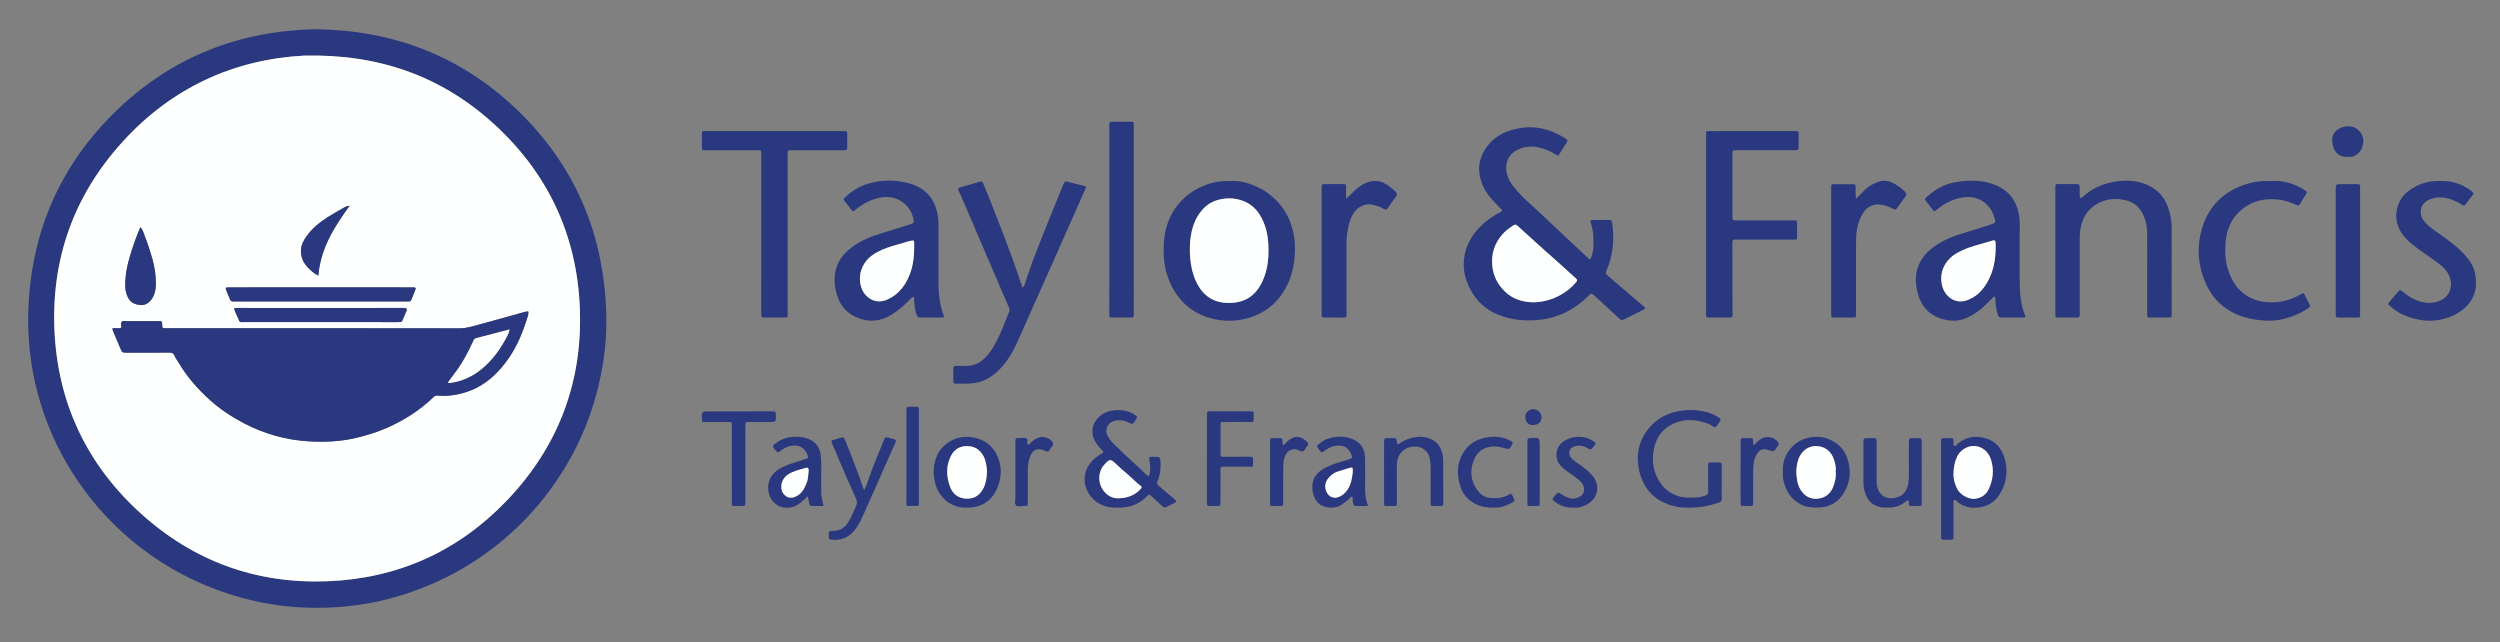<?xml version="1.0" encoding="utf-8"?>
<!-- Generator: Adobe Illustrator 16.0.0, SVG Export Plug-In . SVG Version: 6.00 Build 0)  -->
<!DOCTYPE svg PUBLIC "-//W3C//DTD SVG 1.1//EN" "http://www.w3.org/Graphics/SVG/1.1/DTD/svg11.dtd">
<svg version="1.1" id="Layer_1" xmlns="http://www.w3.org/2000/svg" xmlns:xlink="http://www.w3.org/1999/xlink" x="0px" y="0px"
	 width="960px" height="246.667px" viewBox="0 0 960 246.667" enable-background="new 0 0 960 246.667" xml:space="preserve">
<rect x="0" y="0" width="960" height="246.667" fill="#808080" stroke="none"/>
<g>
	<path fill-rule="evenodd" clip-rule="evenodd" fill="#2A387F" d="M121.743,11.213c29.45,0.506,55.156,10.327,76.446,30.608
		c22.83,21.749,34.149,48.751,34.644,80.22c0.157,9.956-1.245,19.803-3.872,29.431c-2.35,8.61-5.646,16.862-10.01,24.652
		c-4.688,8.37-10.318,16.064-16.972,22.996c-7.151,7.449-15.181,13.787-24.076,19.022c-7.66,4.509-15.777,7.983-24.268,10.591
		c-10.394,3.192-21.106,4.656-31.901,4.672c-9.8,0.016-19.559-1.243-29.068-3.893c-12.628-3.516-24.336-8.975-35.043-16.559
		c-9.844-6.973-18.342-15.332-25.469-25.047c-6.267-8.539-11.227-17.812-14.826-27.786c-4.993-13.831-7.08-28.122-6.375-42.788
		c1.421-29.587,12.823-54.799,34.161-75.25C66.478,21.608,92.3,11.7,121.743,11.213z M116.679,21.362
		c-26.761,1.453-50.656,12.232-69.627,33.113c-18.537,20.402-27.326,44.654-26.143,72.192c1.203,27.986,12.382,51.65,33.097,70.441
		c20.265,18.384,44.36,27.157,71.763,26.088c27.043-1.053,50.175-11.489,68.827-30.966c19.82-20.698,29.306-45.712,28.035-74.426
		c-1.241-28.018-12.49-51.65-33.227-70.431C169.253,29.123,145.262,20.674,116.679,21.362z"/>
	<path fill-rule="evenodd" clip-rule="evenodd" fill="#2A387F" d="M610.622,99.579c0.897-1.562,1.174-3.331,1.258-5.123
		c0.142-3.069-0.092-6.111-1.056-9.057c-0.208-0.637-0.065-0.933,0.625-0.931c2.19,0.005,4.38,0.012,6.569-0.003
		c0.788-0.005,0.972,0.421,1.073,1.123c0.896,6.243,0.334,12.307-2.12,18.157c-0.512,1.219-0.434,1.372,0.539,2.205
		c3.562,3.046,7.09,6.13,10.675,9.148c1.212,1.018,2.437,2.014,3.566,3.097c-0.045,0.505-0.448,0.617-0.774,0.78
		c-2.443,1.224-4.907,2.414-7.333,3.67c-0.69,0.357-1.17,0.335-1.746-0.211c-2.134-2.025-4.305-4.011-6.466-6.007
		c-1.124-1.037-2.254-2.068-3.386-3.097c-0.822-0.749-0.96-0.784-1.759-0.003c-1.132,1.108-2.305,2.159-3.558,3.135
		c-5.051,3.937-10.727,6.122-17.147,6.497c-4.806,0.28-9.462-0.24-13.95-1.977c-4.877-1.888-8.538-5.185-10.995-9.799
		c-1.644-3.086-2.616-6.368-2.564-9.889c0.071-4.898,1.849-9.127,5.025-12.838c2.708-3.164,6.044-5.463,9.748-7.405
		c-0.15-0.721-0.711-1.099-1.154-1.542c-1.43-1.428-2.805-2.893-4.05-4.499c-2.104-2.716-3.322-5.785-3.612-9.149
		c-0.223-2.585,0.396-5.106,1.632-7.425c2.311-4.336,5.951-7.047,10.585-8.446c7.55-2.277,14.562-0.979,21.078,3.345
		c0.422,0.28,0.817,0.532,0.406,1.166c-1.127,1.733-2.203,3.497-3.364,5.351c-1.701-0.998-3.357-1.899-5.139-2.549
		c-3.584-1.307-7.132-1.479-10.621,0.271c-3.824,1.917-4.8,5.645-3.935,9.29c0.435,1.833,1.434,3.431,2.596,4.877
		c1.985,2.472,4.197,4.732,6.597,6.822c2.099,1.827,4.08,3.788,6.111,5.692c2.591,2.428,5.175,4.862,7.767,7.289
		c2.753,2.576,5.511,5.146,8.265,7.719C610.161,99.406,610.284,99.594,610.622,99.579z M588.969,116.088
		c3.571-0.121,7.088-1.022,10.312-2.859c2.24-1.275,4.274-2.841,5.93-4.853c0.429-0.522,0.605-0.905-0.053-1.468
		c-1.737-1.489-3.384-3.081-5.089-4.608c-3.004-2.69-6.032-5.354-9.033-8.048c-2.798-2.512-5.582-5.039-8.351-7.584
		c-0.485-0.447-0.914-0.512-1.452-0.171c-1.57,0.995-3.068,2.08-4.301,3.491c-3.029,3.467-4.335,7.484-3.888,12.077
		c0.369,3.797,1.999,7.037,4.637,9.681C580.717,114.788,584.583,116.034,588.969,116.088z"/>
	<path fill-rule="evenodd" clip-rule="evenodd" fill="#2A387F" d="M472.328,69.514c3.719-0.309,7.521,0.848,11.151,2.589
		c2.413,1.157,4.512,2.784,6.442,4.686c3.463,3.413,5.572,7.517,6.64,12.18c0.86,3.759,0.863,7.566,0.384,11.397
		c-0.654,5.215-2.509,9.941-5.771,14.034c-2.816,3.533-6.486,5.953-10.788,7.393c-4.447,1.489-8.988,1.766-13.558,0.858
		c-7.989-1.585-13.734-6.133-17.238-13.485c-1.909-4.004-2.745-8.24-2.749-12.673c-0.002-3.123,0.166-6.198,1.044-9.229
		c0.911-3.14,2.345-5.979,4.358-8.536c3.353-4.259,7.754-6.894,12.907-8.427C467.383,69.637,469.639,69.472,472.328,69.514z
		 M487.094,95.978c-0.002-4.368-0.64-8.417-2.6-12.192c-1.626-3.129-3.939-5.493-7.302-6.684c-3.166-1.123-6.395-1.213-9.627-0.285
		c-2.308,0.663-4.26,1.916-5.853,3.721c-2.7,3.061-3.994,6.736-4.51,10.695c-0.308,2.359-0.376,4.731-0.207,7.136
		c0.285,4.031,1.115,7.839,3.165,11.373c2.501,4.311,6.309,6.452,11.152,6.581c7.271,0.191,11.541-3.287,14.007-9.61
		C486.674,103.237,487.15,99.545,487.094,95.978z"/>
	<path fill-rule="evenodd" clip-rule="evenodd" fill="#2A387F" d="M327.45,81.173c-1.092-1.382-2.203-2.793-3.32-4.2
		c-0.382-0.482-0.095-0.782,0.254-1.102c2.647-2.423,5.596-4.368,9.066-5.359c5.314-1.517,10.688-1.566,15.983-0.007
		c6.284,1.85,9.804,6.191,10.735,12.65c0.14,0.973,0.212,1.952,0.21,2.941c-0.014,7.881-0.021,15.762,0.004,23.644
		c0.012,3.565,0.765,8.588,2.17,11.828c-0.297,0.442-0.764,0.366-1.189,0.367c-2.572,0.008-5.146,0.012-7.717,0
		c-1.271-0.006-1.236-0.065-1.731-1.272c-0.679-1.66-0.697-3.408-0.865-5.143c-0.051-0.522,0.168-1.1-0.347-1.625
		c-1.095,0.714-1.889,1.756-2.832,2.63c-2.205,2.045-4.489,3.958-7.255,5.255c-3.74,1.753-7.49,1.792-11.267,0.259
		c-5.209-2.113-7.757-6.211-8.626-11.6c-0.445-2.759-0.301-5.443,0.6-8.067c1.088-3.17,3.294-5.531,5.897-7.489
		c3.535-2.661,7.625-4.208,11.825-5.487c3.545-1.08,7.085-2.177,10.619-3.295c1.248-0.394,1.351-0.635,1.104-1.927
		c-1.062-5.556-6.214-9.185-11.858-8.419c-3.908,0.529-7.264,2.218-10.279,4.675C328.291,80.707,327.979,81.005,327.45,81.173z
		 M351.037,95.616c0-0.875-0.001-1.749,0-2.623c0.001-0.485-0.252-0.708-0.716-0.64c-0.431,0.062-0.86,0.159-1.279,0.278
		c-2.15,0.616-4.303,1.218-6.44,1.873c-2.666,0.818-5.252,1.817-7.556,3.446c-4.299,3.039-5.986,8.446-4.017,13.172
		c1.322,3.169,5.095,5.756,9.288,4.061c3.245-1.312,5.607-3.519,7.374-6.431C350.136,104.723,350.978,100.262,351.037,95.616z"/>
	<path fill-rule="evenodd" clip-rule="evenodd" fill="#2A387F" d="M742.654,81.167c-1.022-1.295-2.023-2.519-2.971-3.782
		c-0.698-0.933-0.658-0.948,0.158-1.708c3.151-2.935,6.808-4.999,11.044-5.719c5.165-0.878,10.354-0.917,15.332,1.083
		c5.351,2.15,8.229,6.266,9.135,11.857c0.423,2.606,0.182,5.238,0.194,7.857c0.033,6.345-0.098,12.693,0.061,19.034
		c0.074,3.032,0.327,6.098,1.228,9.045c0.127,0.417,0.229,0.85,0.409,1.245c0.979,2.147,0.542,1.848-1.336,1.853
		c-2.3,0.005-4.598,0.016-6.897,0.001c-1.436-0.01-1.65-0.2-2.015-1.608c-0.453-1.747-0.758-3.514-0.759-5.327
		c0-0.365,0.118-0.774-0.409-1.217c-0.977,0.946-2.001,1.889-2.968,2.89c-2.149,2.225-4.606,3.988-7.416,5.294
		c-3.365,1.565-6.768,1.491-10.193,0.345c-5.3-1.774-8.093-5.71-9.149-11c-0.551-2.752-0.622-5.545,0.244-8.267
		c1.063-3.34,3.122-5.965,5.931-8.038c3.563-2.628,7.575-4.274,11.782-5.537c3.497-1.049,6.974-2.163,10.455-3.261
		c0.413-0.13,0.796-0.355,1.204-0.511c0.441-0.169,0.514-0.435,0.421-0.895c-0.511-2.53-1.546-4.796-3.492-6.525
		c-2.48-2.203-5.435-2.938-8.694-2.496c-3.784,0.512-7.04,2.2-9.998,4.538C743.572,80.621,743.252,81.015,742.654,81.167z
		 M766.326,94.995c0-0.436,0.028-0.875-0.005-1.308c-0.113-1.504-0.183-1.579-1.688-1.167c-2.099,0.575-4.175,1.232-6.268,1.828
		c-2.362,0.672-4.629,1.568-6.778,2.762c-4.784,2.659-7.292,7.732-5.648,13.107c1.119,3.663,4.805,6.586,9.15,5.152
		c3.69-1.218,6.195-3.784,8.053-7.033C765.494,104.218,766.312,99.689,766.326,94.995z"/>
	<path fill-rule="evenodd" clip-rule="evenodd" fill="#2A387F" d="M789.255,96.322c0.001-7.827,0.001-15.655,0.001-23.483
		c0-0.438,0.02-0.877-0.001-1.314c-0.029-0.642,0.28-0.843,0.892-0.839c2.458,0.017,4.918,0.009,7.377-0.006
		c0.757-0.005,1.095,0.321,1.078,1.089c-0.026,1.149-0.006,2.299,0.001,3.448c0.001,0.27-0.019,0.589,0.24,0.738
		c0.362,0.209,0.597-0.09,0.839-0.309c3.368-3.061,7.382-4.989,11.775-5.776c5.296-0.95,10.587-0.702,15.339,2.331
		c2.303,1.47,4.036,3.514,5.151,6.008c1.396,3.123,1.982,6.418,1.974,9.852c-0.029,10.811,0.003,21.622,0.013,32.433
		c0.001,1.4-0.002,1.432-1.322,1.442c-2.246,0.018-4.489,0.01-6.733-0.009c-1.329-0.012-1.352-0.029-1.353-1.367
		c-0.009-5.967-0.004-11.935-0.003-17.902c0-4.326,0.044-8.651-0.015-12.975c-0.04-2.979-0.627-5.864-2.192-8.447
		c-1.301-2.146-3.248-3.595-5.64-4.225c-3.573-0.942-7.131-0.843-10.537,0.816c-3.728,1.815-5.979,4.805-6.982,8.777
		c-0.43,1.698-0.561,3.425-0.555,5.185c0.034,9.468,0.016,18.936,0.012,28.404c0,0.274-0.026,0.548-0.018,0.821
		c0.021,0.604-0.241,0.925-0.864,0.925c-2.572-0.002-5.145-0.008-7.717-0.002c-0.569,0.002-0.771-0.287-0.755-0.815
		c0.011-0.382-0.005-0.766-0.005-1.149C789.254,112.088,789.254,104.206,789.255,96.322z"/>
	<path fill-rule="evenodd" clip-rule="evenodd" fill="#2A387F" d="M392.699,110.438c0.647-0.499,0.709-1.073,0.883-1.566
		c1.009-2.878,1.917-5.793,2.987-8.648c1.57-4.186,3.226-8.34,4.886-12.491c2.185-5.462,4.408-10.909,6.615-16.362
		c0.041-0.102,0.087-0.201,0.131-0.301c0.66-1.492,0.812-1.547,2.339-1.137c1.841,0.496,3.69,0.961,5.542,1.417
		c1.037,0.255,1.101,0.272,0.661,1.294c-1.121,2.606-2.293,5.191-3.442,7.785c-2.852,6.437-5.697,12.877-8.556,19.312
		c-2.878,6.479-5.751,12.961-8.666,19.424c-2.084,4.622-4.031,9.304-6.236,13.872c-1.799,3.729-4.061,7.121-7.15,9.896
		c-3.112,2.794-6.767,4.327-10.989,4.376c-1.421,0.018-2.844,0.039-4.265,0.019c-1.28-0.019-1.332-0.07-1.35-1.271
		c-0.023-1.478,0.04-2.958-0.023-4.434c-0.039-0.914,0.406-1.145,1.182-1.135c1.256,0.016,2.513,0.014,3.769,0.029
		c2.773,0.033,5.083-0.987,7.062-2.926c2.754-2.699,4.45-6.062,6.004-9.494c1.258-2.777,2.292-5.656,3.463-8.474
		c0.242-0.582,0.102-1.019-0.125-1.545c-2.978-6.903-5.935-13.816-8.894-20.727c-3.152-7.357-6.299-14.715-9.457-22.069
		c-0.32-0.747-0.72-1.458-1.042-2.205c-0.225-0.521-0.168-0.875,0.527-1.066c2.572-0.712,5.122-1.506,7.686-2.25
		c0.584-0.17,1.023-0.039,1.288,0.63c0.781,1.982,1.653,3.927,2.435,5.909c1.681,4.264,3.336,8.537,4.986,12.813
		c2.611,6.766,5.112,13.572,7.378,20.462C392.406,109.822,392.532,110.054,392.699,110.438z"/>
	<path fill-rule="evenodd" clip-rule="evenodd" fill="#2A387F" d="M655.135,86.109c0-11.269,0-22.539-0.001-33.808
		c0-2.281-0.155-1.957,1.888-1.958c10.618-0.011,21.237-0.005,31.855-0.005c0.329,0,0.656,0.01,0.984,0.005
		c0.522-0.009,0.805,0.183,0.801,0.763c-0.014,1.915,0.005,3.831,0.005,5.747c0,0.522-0.256,0.811-0.799,0.809
		c-0.439,0-0.876,0.01-1.315,0.01c-6.896,0-13.791,0-20.688,0c-0.384,0-0.769-0.009-1.149,0.002
		c-1.417,0.037-1.452,0.068-1.452,1.519c-0.004,7.987-0.004,15.974-0.002,23.961c0.002,1.405,0.053,1.47,1.489,1.472
		c7.117,0.008,14.232,0.004,21.348,0.004c2.254,0,1.956-0.09,1.967,1.916c0.008,1.368,0.014,2.737,0.001,4.105
		c-0.011,1.333-0.021,1.349-1.362,1.351c-5.8,0.006-11.601,0.003-17.399,0.003c-1.642,0-3.284,0.035-4.924-0.014
		c-0.855-0.025-1.14,0.289-1.134,1.134c0.034,3.556,0.013,7.112,0.017,10.668c0.006,5.525,0.021,11.05,0.022,16.575
		c0,1.537-0.022,1.551-1.545,1.559c-2.354,0.011-4.707,0.016-7.06,0.013c-1.527-0.002-1.545-0.01-1.546-1.528
		c-0.007-8.151-0.006-16.303-0.006-24.454c0-3.282,0-6.565,0-9.847C655.131,86.109,655.134,86.109,655.135,86.109z"/>
	<path fill-rule="evenodd" clip-rule="evenodd" fill="#2A387F" d="M292.327,89.627c0-10.07,0-20.139-0.001-30.208
		c0-0.329-0.001-0.657-0.011-0.985c-0.015-0.462-0.27-0.698-0.723-0.715c-0.438-0.015-0.875-0.019-1.313-0.019
		c-6.241-0.001-12.481,0-18.722-0.001c-0.383,0-0.767-0.019-1.149-0.002c-0.61,0.026-0.89-0.22-0.882-0.86
		c0.021-1.915,0.017-3.832,0.001-5.747c-0.006-0.581,0.269-0.775,0.801-0.752c0.328,0.014,0.656,0.001,0.985,0.001
		c17.407,0,34.814,0.001,52.223,0.001c0.328,0,0.656,0.003,0.985,0.004c0.516,0.001,0.811,0.202,0.807,0.775
		c-0.013,1.913-0.01,3.825,0.001,5.736c0.003,0.549-0.257,0.807-0.784,0.823c-0.438,0.013-0.875,0.018-1.313,0.018
		C316.992,57.7,310.75,57.7,304.51,57.7c-0.328,0-0.659,0.02-0.985-0.003c-0.74-0.053-1.141,0.208-1.077,1.02
		c0.039,0.49,0.003,0.985,0.003,1.478c0.001,19.921,0.006,39.843-0.004,59.766c0,1.875,0.463,1.998-1.903,1.974
		c-2.188-0.022-4.378,0-6.567-0.007c-1.658-0.005-1.667-0.012-1.667-1.596c-0.004-4.323,0.002-8.646,0.003-12.971
		c0.001-5.91,0-11.821,0-17.732C292.317,89.627,292.322,89.627,292.327,89.627z"/>
	<path fill-rule="evenodd" clip-rule="evenodd" fill="#2A387F" d="M872.001,69.534c3.971-0.3,7.88,0.577,11.493,2.584
		c2.963,1.646,2.66,1.367,1.101,3.9c-0.429,0.696-0.888,1.379-1.253,2.109c-0.389,0.776-0.739,0.961-1.635,0.534
		c-2.118-1.011-4.366-1.722-6.711-2.006c-5.324-0.646-10.165,0.405-14.362,3.973c-3.917,3.33-5.642,7.688-6.024,12.624
		c-0.258,3.318-0.144,6.66,0.857,9.9c1.133,3.664,2.833,6.965,5.905,9.404c2.178,1.728,4.626,2.796,7.39,3.263
		c5.301,0.898,10.175-0.231,14.79-2.826c1.011-0.568,1.011-0.571,1.516,0.423c0.594,1.169,1.152,2.355,1.788,3.5
		c0.34,0.61,0.221,0.975-0.335,1.341c-1.143,0.75-2.306,1.461-3.547,2.041c-3.952,1.849-8.078,3.017-12.474,2.835
		c-4.381-0.181-8.629-0.92-12.646-2.89c-5.436-2.667-9.059-6.883-11.283-12.417c-2.305-5.735-2.92-11.701-1.619-17.692
		c2.007-9.239,7.381-15.778,16.438-19.036C864.765,69.884,868.243,69.351,872.001,69.534z"/>
	<path fill-rule="evenodd" clip-rule="evenodd" fill="#2A387F" d="M937.193,69.513c4.262-0.192,8.053,1.131,11.496,3.575
		c0.177,0.126,0.328,0.289,0.506,0.415c0.649,0.458,0.812,0.889,0.201,1.583c-0.935,1.062-1.821,2.183-2.589,3.367
		c-0.431,0.664-0.792,0.647-1.308,0.267c-1.014-0.75-2.146-1.287-3.299-1.771c-2.962-1.242-5.946-1.608-9.054-0.432
		c-3.554,1.346-4.723,5.252-2.405,8.278c1.246,1.632,2.886,2.811,4.534,3.98c2.671,1.893,5.368,3.748,7.856,5.886
		c2.2,1.891,4.229,3.909,5.753,6.423c1.471,2.431,1.911,5.074,1.907,7.832c-0.005,3.261-1.227,6.058-3.424,8.434
		c-1.847,1.998-4.111,3.384-6.638,4.351c-6.17,2.361-12.209,1.709-18.108-0.928c-1.738-0.776-3.317-1.891-4.754-3.158
		c-1.008-0.89-0.979-0.938-0.127-1.935c0.988-1.158,1.96-2.333,2.968-3.475c0.872-0.987,0.923-1,1.979-0.169
		c1.202,0.943,2.406,1.877,3.771,2.579c2.953,1.519,6.005,2.209,9.311,1.272c5.529-1.567,6.649-6.914,4.175-11.058
		c-1.276-2.136-3.27-3.498-5.21-4.901c-2.743-1.984-5.599-3.814-8.239-5.942c-2.673-2.155-4.93-4.598-5.914-8.03
		c-1.294-4.507,0.431-9.779,4.215-12.583C928.48,70.642,932.595,69.303,937.193,69.513z"/>
	<path fill-rule="evenodd" clip-rule="evenodd" fill="#2A387F" d="M425.995,84.192c0-9.114,0.001-18.229-0.001-27.343
		c0-2.838-0.018-5.677-0.015-8.515c0.002-1.569,0.015-1.579,1.488-1.586c2.188-0.011,4.376-0.012,6.564-0.002
		c1.331,0.006,1.345,0.019,1.347,1.372c0.006,6.291,0.003,12.583,0.003,18.874c0.001,17.726,0.002,35.452,0.003,53.177
		c0,0.328-0.016,0.658-0.008,0.985c0.012,0.566-0.301,0.78-0.818,0.78c-2.571-0.002-5.143-0.017-7.713,0
		c-0.924,0.006-0.88-0.615-0.88-1.228c0-3.22,0.006-6.44,0.006-9.661c0-8.951,0-17.902,0-26.853
		C425.979,84.192,425.987,84.192,425.995,84.192z"/>
	<path fill-rule="evenodd" clip-rule="evenodd" fill="#2A387F" d="M516.881,76.297c1.596-1.189,2.541-2.468,3.724-3.484
		c2.233-1.919,4.659-3.413,7.769-3.312c0.945,0.031,1.842,0.182,2.697,0.595c1.789,0.866,3.327,2.073,4.761,3.433
		c0.645,0.611,0.811,1.171,0.203,1.966c-1.06,1.383-2.035,2.833-3.007,4.281c-0.48,0.716-0.918,0.903-1.733,0.396
		c-1.308-0.812-2.805-1.214-4.296-1.561c-2.689-0.627-5.496,0.698-7.161,3.184c-1.606,2.396-2.086,5.122-2.536,7.871
		c-0.212,1.295-0.253,2.602-0.251,3.916c0.017,8.762,0.009,17.522,0.008,26.284c0,0.328-0.029,0.659,0.004,0.985
		c0.093,0.879-0.303,1.113-1.147,1.095c-2.299-0.048-4.598,0-6.897-0.007c-1.493-0.004-1.506-0.016-1.507-1.572
		c-0.005-10.232-0.005-20.464-0.005-30.697c0-5.636,0.002-11.271,0.004-16.908c0-0.383,0.013-0.767-0.003-1.149
		c-0.025-0.622,0.295-0.917,0.884-0.918c2.568-0.009,5.138,0.001,7.706-0.01c0.697-0.003,0.79,0.424,0.787,0.971
		C516.877,73.072,516.881,74.488,516.881,76.297z"/>
	<path fill-rule="evenodd" clip-rule="evenodd" fill="#2A387F" d="M712.714,76.285c1.143-1.124,2.101-1.995,2.976-2.945
		c1.52-1.651,3.396-2.762,5.471-3.475c1.729-0.595,3.521-0.593,5.264,0.18c1.928,0.854,3.576,2.078,5.068,3.548
		c0.604,0.595,0.73,1.15,0.207,1.855c-1.072,1.445-2.15,2.887-3.16,4.375c-0.466,0.683-0.831,0.787-1.595,0.371
		c-1.732-0.941-3.589-1.604-5.591-1.686c-2.749-0.113-4.685,1.278-6.059,3.5c-1.892,3.059-2.538,6.5-2.563,10.019
		c-0.069,9.302-0.019,18.604-0.022,27.906c0,2.364,0.11,1.965-2.05,1.999c-1.97,0.029-3.94,0.001-5.911-0.006
		c-1.571-0.005-1.577-0.008-1.577-1.647c-0.003-7.063-0.001-14.127-0.001-21.19c0-8.706,0-17.411-0.002-26.117
		c0-0.329-0.006-0.657,0.004-0.985c0.034-1.231,0.038-1.248,1.298-1.255c2.238-0.013,4.477-0.021,6.712,0
		c1.287,0.012,1.35,0.099,1.377,1.429C712.585,73.414,712.448,74.67,712.714,76.285z"/>
	<path fill-rule="evenodd" clip-rule="evenodd" fill="#2A387F" d="M441.168,182.793c0.792-2.062,0.564-3.999,0.22-5.951
		c-0.249-1.408-0.217-1.414,1.247-1.43c2.969-0.032,2.981-0.032,3.023,2.89c0.032,2.258-0.274,4.474-1.192,6.551
		c-0.332,0.749-0.165,1.148,0.425,1.64c2.135,1.776,4.21,3.625,6.346,5.401c0.544,0.451,0.557,0.795-0.01,1.104
		c-1.101,0.599-2.245,1.117-3.355,1.698c-0.667,0.349-1.123,0.061-1.598-0.384c-1.356-1.268-2.718-2.533-4.107-3.766
		c-0.876-0.777-0.926-0.776-1.706,0.009c-2.394,2.413-5.293,3.886-8.636,4.229c-4.137,0.426-8.229,0.254-11.598-2.719
		c-4.382-3.866-5.218-10.523-0.769-15.123c0.988-1.02,2.078-1.912,3.352-2.598c1.049-0.563,1.048-0.829,0.2-1.688
		c-1.044-1.058-2.019-2.176-2.666-3.513c-2.053-4.244-0.141-7.83,2.621-9.842c3.372-2.457,9.479-2.434,12.857,0.024
		c1.011,0.735,1.011,0.735,0.356,1.816c-1.157,1.915-1.157,1.913-3.114,0.993c-1.748-0.82-3.545-0.996-5.411-0.445
		c-2.074,0.613-3.671,3.141-2.307,5.687c0.518,0.967,1.113,1.874,1.896,2.657c2.552,2.551,5.192,5.006,7.833,7.463
		c1.518,1.413,3.124,2.734,4.554,4.242C440.041,182.173,440.425,182.626,441.168,182.793z M429.438,191.339
		c3.776-0.078,6.374-1.273,8.526-3.506c0.482-0.501,0.562-0.926-0.03-1.346c-1.696-1.204-3.068-2.775-4.654-4.106
		c-1.627-1.367-3.222-2.778-4.757-4.247c-2.009-1.924-2.452-1.945-4.341,0.174c-0.432,0.484-0.876,0.961-1.172,1.566
		C420.231,185.575,424.54,191.573,429.438,191.339z"/>
	<path fill-rule="evenodd" clip-rule="evenodd" fill="#2A387F" d="M906.283,96.353c0,7.933-0.004,15.866,0.003,23.8
		c0.003,2.032,0.006,1.775-1.768,1.778c-2.023,0.003-4.048,0.005-6.072-0.006c-1.503-0.007-1.532-0.032-1.533-1.574
		c-0.001-4.375,0.014-8.751,0.014-13.127c0.001-11.377,0.005-22.755-0.008-34.132c-0.001-2.393-0.028-2.385,2.379-2.373
		c1.912,0.009,3.824-0.015,5.734-0.005c1.158,0.006,1.219,0.062,1.243,1.183c0.025,1.148,0.008,2.298,0.008,3.447
		C906.285,82.345,906.283,89.349,906.283,96.353z"/>
	<path fill-rule="evenodd" clip-rule="evenodd" fill="#2A387F" d="M661.133,185.089c0.002,2.079-0.065,4.161,0.029,6.235
		c0.046,0.961-0.338,1.405-1.151,1.67c-2.862,0.929-5.779,1.72-8.783,1.863c-2.769,0.132-5.555,0.218-8.309-0.47
		c-7.414-1.854-11.931-6.541-13.526-13.943c-1.251-5.805-0.094-11.188,3.654-15.868c2.413-3.012,5.545-5.07,9.255-6.155
		c4.397-1.285,8.829-1.287,13.257-0.115c1.543,0.408,2.961,1.117,4.316,1.938c1.026,0.622,1.041,0.805,0.392,1.782
		c-0.302,0.455-0.656,0.881-0.909,1.361c-0.419,0.799-0.977,0.774-1.61,0.334c-1.229-0.854-2.61-1.32-4.033-1.725
		c-3.528-1-7.041-0.939-10.436,0.398c-4.514,1.778-7.215,5.217-8.168,9.924c-0.788,3.891-0.501,7.743,1.387,11.32
		c2.53,4.793,6.511,7.349,11.981,7.451c2.132,0.04,4.244-0.027,6.305-0.738c0.877-0.303,1.168-0.757,1.154-1.662
		c-0.045-3.283-0.024-6.566-0.014-9.85c0.005-1.223,0.027-1.229,1.29-1.245c0.932-0.012,1.863,0.034,2.791-0.016
		c0.834-0.046,1.164,0.233,1.144,1.109C661.099,180.822,661.131,182.956,661.133,185.089z"/>
	<path fill-rule="evenodd" clip-rule="evenodd" fill="#2A387F" d="M750.366,191.896c-0.375,0.553-0.203,1.222-0.205,1.846
		c-0.018,3.992-0.001,7.985-0.013,11.979c-0.003,1.497-0.023,1.499-1.528,1.527c-0.381,0.008-0.764-0.012-1.144,0.003
		c-2.375,0.087-2.089-0.088-2.091-1.991c-0.006-11.816-0.011-23.633-0.013-35.449c0-1.523,0.035-1.556,1.539-1.572
		c0.656-0.006,1.311-0.018,1.966-0.001c1.19,0.028,1.244,0.107,1.304,1.331c0.028,0.576-0.336,1.411,0.224,1.665
		c0.694,0.315,1.026-0.604,1.509-0.985c3.425-2.711,7.171-3.162,11.244-1.73c3.519,1.238,5.497,3.881,6.539,7.26
		c1.454,4.707,0.944,9.281-1.529,13.559c-1.701,2.939-4.222,4.861-7.618,5.413c-3.294,0.534-6.414,0.174-9.041-2.18
		C751.204,192.296,750.982,191.843,750.366,191.896z M750.154,181.71c-0.11,2.133,0.471,4.103,1.389,5.99
		c1.068,2.201,4.348,4.091,6.76,3.833c2.525-0.271,4.399-1.576,5.442-3.896c1.593-3.537,1.976-7.225,0.841-10.961
		c-0.658-2.165-2.002-3.957-4.099-4.872c-3.357-1.465-7.363,0.229-8.958,3.575C750.571,177.39,750.195,179.512,750.154,181.71z"/>
	<path fill-rule="evenodd" clip-rule="evenodd" fill="#2A387F" d="M371.28,194.915c-5.91,0.239-10.684-3.669-12.142-9.287
		c-0.95-3.662-0.851-7.188,0.689-10.667c2.238-5.055,7.808-7.78,12.991-7.127c4.836,0.61,8.4,3.117,10.296,7.552
		c1.669,3.901,1.532,7.958-0.117,11.935c-1.725,4.16-4.738,6.686-9.189,7.459c-0.428,0.074-0.864,0.109-1.298,0.131
		C372.074,194.932,371.637,194.915,371.28,194.915z M379.023,181.065c-0.201-2.134-0.4-4.389-1.668-6.425
		c-1.471-2.358-3.605-3.398-6.286-3.327c-2.744,0.073-4.761,1.435-5.965,3.888c-1.863,3.799-1.714,7.688-0.321,11.586
		c0.998,2.793,3.013,4.428,5.943,4.664c2.365,0.189,4.456-0.521,6.007-2.537C378.5,186.619,378.838,183.958,379.023,181.065z"/>
	<path fill-rule="evenodd" clip-rule="evenodd" fill="#2A387F" d="M684.64,181.019c-0.157-2.802,0.563-5.393,2.146-7.707
		c2.11-3.09,5.047-4.889,8.761-5.439c3.158-0.467,6.107,0.194,8.789,1.822c2.188,1.331,3.858,3.244,4.792,5.655
		c1.869,4.825,1.556,9.562-1.132,13.989c-2.155,3.556-5.431,5.418-9.634,5.562c-2.486,0.084-4.896-0.12-7.149-1.351
		c-3.003-1.64-4.855-4.198-5.899-7.35C684.765,184.548,684.465,182.804,684.64,181.019z M704.893,181.146
		c0.226-1.531-0.144-3.062-0.621-4.581c-1.06-3.382-3.763-5.353-7.202-5.268c-3.415,0.083-5.739,2.651-6.612,5.444
		c-0.63,2.011-0.771,4.091-0.562,6.16c0.25,2.468,0.87,4.831,2.725,6.684c1.452,1.451,3.271,2.084,5.207,1.918
		c3.101-0.265,5.256-1.987,6.269-4.977C704.675,184.816,705.133,183.068,704.893,181.146z"/>
	<path fill-rule="evenodd" clip-rule="evenodd" fill="#2A387F" d="M316.245,194.294c-1.591,0-3.009-0.017-4.426,0.008
		c-0.691,0.012-0.976-0.334-1.083-0.961c-0.146-0.852-0.326-1.695-0.532-2.75c-1.021,0.889-1.94,1.696-2.868,2.494
		c-1.962,1.686-4.267,2.164-6.743,1.713c-2.946-0.537-5.23-3.334-5.557-6.338c-0.426-3.907,1.243-6.629,4.496-8.559
		c2.421-1.438,5.125-2.133,7.778-2.967c0.778-0.244,1.53-0.588,2.318-0.777c0.774-0.188,0.758-0.561,0.546-1.195
		c-1.116-3.354-3.897-4.6-7.456-3.494c-1.097,0.342-2.064,0.953-2.99,1.645c-1.043,0.78-1.093,0.742-1.989-0.266
		c-1.237-1.392-1.212-1.682,0.338-2.803c2.494-1.805,5.33-2.48,8.352-2.303c1.511,0.088,3.017,0.332,4.437,0.992
		c2.629,1.225,3.96,3.317,4.317,6.119c0.333,2.613,0.134,5.24,0.168,7.859c0.029,2.243-0.019,4.487,0.01,6.73
		C315.382,191.032,315.895,192.546,316.245,194.294z M303.728,191.072c0.674,0.106,1.332-0.166,1.977-0.475
		c2.186-1.049,3.185-3.024,4.03-5.132c0.622-1.55,0.616-3.198,0.782-4.813c0.084-0.82-0.372-1.225-1.025-1.018
		c-2.28,0.717-4.661,1.162-6.73,2.469c-2.05,1.293-3.057,3.518-2.623,5.898C300.44,189.669,302.245,191.336,303.728,191.072z"/>
	<path fill-rule="evenodd" clip-rule="evenodd" fill="#2A387F" d="M732.738,192.085c-0.773,0.253-1.332,0.879-2.02,1.294
		c-1.577,0.949-3.231,1.569-5.099,1.519c-1.142-0.03-2.273,0.079-3.425-0.148c-3.689-0.725-5.621-3.148-6.378-6.973
		c-0.428-2.16-0.231-4.346-0.243-6.521c-0.021-3.816-0.034-7.635-0.012-11.451c0.009-1.511,0.088-1.548,1.597-1.566
		c0.819-0.011,1.642,0.031,2.461-0.016c0.805-0.045,1.025,0.316,1.018,1.071c-0.029,2.791-0.013,5.583-0.013,8.376
		c0,2.354,0.003,4.707,0,7.062c-0.001,0.602,0.034,1.194,0.155,1.792c0.968,4.748,4.662,5.441,7.956,4.379
		c2.519-0.813,3.772-3.045,4.11-5.666c0.308-2.39,0.134-4.796,0.145-7.194c0.011-2.672-0.018-5.345,0.004-8.019
		c0.012-1.745,0.069-1.826,1.719-1.785c3.548,0.089,3.2-0.7,3.222,3.232c0.039,6.924,0.006,13.847-0.004,20.771
		c-0.005,2.271,0.198,2.042-2,2.057c-0.602,0.005-1.207-0.032-1.807,0.007c-0.838,0.056-1.215-0.251-1.145-1.132
		C733.007,192.831,733.147,192.402,732.738,192.085z"/>
	<path fill-rule="evenodd" clip-rule="evenodd" fill="#2A387F" d="M531.478,181.35c0-3.819-0.015-7.64,0.006-11.459
		c0.009-1.604,0.076-1.644,1.667-1.658c0.656-0.006,1.313,0.041,1.966-0.001c0.812-0.053,1.261,0.236,1.252,1.094
		c-0.002,0.163,0.018,0.329,0.046,0.49c0.147,0.84,0.349,0.963,1.042,0.463c1.257-0.907,2.643-1.548,4.106-1.985
		c3.043-0.911,6.015-0.812,8.853,0.81c2.131,1.217,3.009,3.225,3.525,5.449c0.195,0.842,0.249,1.732,0.252,2.602
		c0.022,5.304,0.019,10.609,0.013,15.912c-0.001,1.182-0.022,1.197-1.182,1.227c-0.818,0.021-1.64,0.02-2.461,0
		c-1.174-0.029-1.196-0.043-1.197-1.207c-0.006-3.336,0.037-6.672,0.005-10.008c-0.025-2.504,0.142-5.007-0.456-7.5
		c-0.53-2.219-2.723-3.865-4.739-4.066c-4.73-0.473-7.805,2.802-7.8,7.146c0.004,4.475,0.044,8.949,0.022,13.425
		c-0.012,2.403,0.312,2.21-2.181,2.214c-0.492,0-0.985,0.012-1.477-0.002c-1.234-0.034-1.254-0.038-1.257-1.319
		c-0.01-3.875-0.004-7.75-0.004-11.625H531.478z"/>
	<path fill-rule="evenodd" clip-rule="evenodd" fill="#2A387F" d="M525.374,194.292c-1.688,0-3.158-0.021-4.626,0.011
		c-0.682,0.014-0.965-0.312-1.127-0.922c-0.172-0.647-0.151-1.299-0.178-1.953c-0.012-0.259,0.031-0.569-0.305-0.676
		c-0.322-0.103-0.51,0.146-0.678,0.347c-0.926,1.102-2.123,1.867-3.266,2.705c-2.47,1.811-7.356,1.408-9.333-0.991
		c-1.213-1.474-1.725-3.134-1.89-4.946c-0.397-4.42,2.057-6.885,5.688-8.631c2.557-1.23,5.316-1.948,8.041-2.73
		c1.59-0.458,1.769-0.791,1.086-2.309c-0.885-1.962-2.344-3.048-4.576-3.087c-2.137-0.036-3.931,0.727-5.593,1.99
		c-1.134,0.862-1.163,0.825-2.007-0.323c-0.13-0.176-0.262-0.351-0.384-0.532c-0.622-0.922-0.619-0.956,0.231-1.722
		c1.071-0.962,2.301-1.699,3.656-2.121c2.768-0.864,5.597-1.01,8.385-0.109c3.831,1.237,5.672,3.799,5.702,7.84
		c0.027,3.719,0.039,7.439-0.001,11.158C524.177,189.597,524.385,191.852,525.374,194.292z M519.457,181.244
		c0.019-1.869-0.017-1.91-1.564-1.465c-1.414,0.408-2.819,0.846-4.216,1.305c-1.608,0.529-2.891,1.555-3.858,2.904
		c-1.062,1.48-1.184,3.145-0.454,4.811c0.928,2.121,2.901,2.861,5.003,1.912c1.217-0.549,2.186-1.397,2.951-2.503
		C518.838,186.016,519.209,183.5,519.457,181.244z"/>
	<path fill-rule="evenodd" clip-rule="evenodd" fill="#2A387F" d="M331.909,188.125c0.395-0.923,0.715-1.547,0.935-2.204
		c1.894-5.644,4.203-11.124,6.454-16.628c0.593-1.449,0.706-1.498,2.194-1.147c0.637,0.149,1.261,0.351,1.891,0.525
		c0.698,0.194,0.795,0.55,0.491,1.218c-1.539,3.377-3.036,6.773-4.538,10.168c-1.724,3.891-3.358,7.824-5.181,11.669
		c-1.726,3.642-2.965,7.52-5.245,10.901c-2.316,3.435-5.484,5.021-9.636,4.637c-0.669-0.061-1.032-0.271-0.984-0.979
		c0.003-0.055,0.001-0.109-0.002-0.164c-0.124-2.209-0.125-2.232,2.05-2.307c2.328-0.079,4.004-1.163,5.267-3.094
		c1.356-2.074,2.201-4.377,3.197-6.615c0.377-0.85,0.323-1.662-0.06-2.527c-2.251-5.075-4.528-10.141-6.666-15.264
		c-0.86-2.061-1.769-4.101-2.599-6.174c-0.277-0.691-0.366-1.09,0.568-1.23c0.746-0.113,1.459-0.436,2.189-0.656
		c1.673-0.505,1.803-0.441,2.436,1.141c0.61,1.522,1.248,3.034,1.829,4.568c1.679,4.434,3.483,8.822,4.917,13.348
		C331.481,187.505,331.633,187.672,331.909,188.125z"/>
	<path fill-rule="evenodd" clip-rule="evenodd" fill="#2A387F" d="M463.475,176.111c0-5.523-0.003-11.047,0.001-16.57
		c0.001-1.547,0.05-1.605,1.506-1.605c5.014,0.006,10.029,0.018,15.043,0.038c1.351,0.005,1.383,0.023,1.372,1.347
		c-0.029,3.221,0.398,2.684-2.646,2.709c-2.947,0.024-5.894-0.002-8.84,0.018c-1.191,0.008-1.227,0.036-1.232,1.174
		c-0.017,3.664-0.016,7.328,0.002,10.992c0.005,1.113,0.101,1.192,1.229,1.193c3.268,0.004,6.537-0.013,9.805-0.014
		c1.392,0,1.463,0.055,1.487,1.484c0.05,2.908,0.064,2.299-2.192,2.33c-2.843,0.039-5.688,0.004-8.531,0.008
		c-2.081,0.002-1.797-0.116-1.804,1.89c-0.011,3.937,0,7.875-0.007,11.813c-0.003,1.354-0.014,1.361-1.311,1.377
		c-0.93,0.012-1.862-0.042-2.789,0.016c-0.869,0.053-1.121-0.295-1.111-1.137c0.039-3.117,0.014-6.234,0.013-9.352
		c0-2.57,0-5.141,0-7.711C463.472,176.111,463.474,176.111,463.475,176.111z"/>
	<path fill-rule="evenodd" clip-rule="evenodd" fill="#2A387F" d="M281.038,178.146c0.001-4.598,0.001-9.195,0.001-13.793
		c0-0.219,0.001-0.438,0-0.656c-0.011-1.644-0.011-1.654-1.589-1.658c-2.622-0.009-5.244,0-7.865,0
		c-0.273,0.002-0.547,0.007-0.82-0.002c-1.19-0.031-1.19-0.033-1.234-1.156c-0.112-2.896-0.112-2.906,2.735-2.909
		c8.017-0.009,16.033-0.009,24.051-0.012c1.559-0.001,1.559,0,1.605,1.506c0.079,2.573,0.079,2.571-2.489,2.573
		c-2.566,0-5.134-0.004-7.701,0.005c-1.488,0.006-1.502,0.017-1.504,1.555c-0.005,8.757-0.003,17.514-0.004,26.271
		c0,1.094-0.033,2.189,0.018,3.282c0.038,0.817-0.193,1.216-1.091,1.159c-0.981-0.061-1.969,0-2.955-0.018
		c-1.133-0.02-1.154-0.031-1.157-1.203c-0.009-4.215-0.002-8.43-0.002-12.645C281.037,179.679,281.037,178.913,281.038,178.146z"/>
	<path fill-rule="evenodd" clip-rule="evenodd" fill="#2A387F" d="M573.332,194.905c-2.942,0.063-5.593-0.519-8.014-2.132
		c-2.041-1.359-3.521-3.184-4.326-5.412c-1.797-4.979-1.666-9.87,1.452-14.367c1.861-2.683,4.58-4.182,7.705-4.882
		c1.968-0.439,3.989-0.567,6.013-0.214c1.526,0.268,2.931,0.821,4.257,1.611c0.461,0.273,0.557,0.527,0.291,1.049
		c-1.124,2.201-1.064,2.071-3.524,1.387c-4.696-1.305-9.155-0.109-11.134,4.512c-1.867,4.366-1.298,8.693,1.776,12.441
		c1.205,1.469,2.957,2.234,4.891,2.355c2.371,0.147,4.699-0.082,6.769-1.377c0.69-0.432,0.979-0.171,1.274,0.385
		c0.024,0.049,0.077,0.084,0.095,0.134c0.72,1.957,1.389,1.749-0.865,2.94C577.871,194.457,575.648,195.064,573.332,194.905z"/>
	<path fill-rule="evenodd" clip-rule="evenodd" fill="#2A387F" d="M603.746,194.925c-2.335,0.064-4.726-0.707-6.814-2.35
		c-0.937-0.738-0.922-0.896-0.174-1.845c0.136-0.171,0.279-0.337,0.425-0.499c1.159-1.289,1.146-1.27,2.611-0.291
		c1.098,0.732,2.307,1.232,3.605,1.498c1.44,0.292,3.811-0.692,4.462-1.849c0.785-1.396,0.501-3.114-0.771-4.507
		c-0.813-0.893-1.782-1.598-2.769-2.293c-1.426-1.008-2.883-1.988-4.195-3.133c-2.035-1.775-2.942-3.992-2.213-6.735
		c0.401-1.513,1.3-2.628,2.56-3.469c3.351-2.235,8.135-2.396,11.556,0.075c0.818,0.592,0.866,0.721,0.301,1.504
		c-0.159,0.221-0.336,0.429-0.512,0.637c-0.928,1.107-0.921,1.092-2.238,0.383c-1.433-0.77-2.934-1.146-4.571-0.788
		c-2.431,0.534-3.231,2.833-1.568,4.689c0.876,0.978,2.043,1.628,3.098,2.401c1.712,1.254,3.426,2.49,4.819,4.134
		c4.224,4.979,1.206,10.619-3.901,12.044c-0.523,0.146-1.051,0.318-1.587,0.377C605.275,194.976,604.67,194.925,603.746,194.925z"/>
	<path fill-rule="evenodd" clip-rule="evenodd" fill="#2A387F" d="M348.07,175.226c0-5.848-0.003-11.695,0.001-17.542
		c0.002-1.474,0.013-1.476,1.532-1.483c0.71-0.005,1.427,0.057,2.13-0.014c0.896-0.09,1.123,0.307,1.117,1.127
		c-0.024,3.606-0.003,7.214-0.004,10.82c-0.002,8.145-0.006,16.287-0.01,24.431c0,0.382,0,0.765-0.017,1.146
		c-0.017,0.392-0.231,0.58-0.627,0.578c-1.148-0.004-2.295-0.002-3.443,0.003c-0.476,0-0.69-0.236-0.681-0.704
		c0.007-0.383,0.002-0.765,0.002-1.147C348.07,186.703,348.07,180.964,348.07,175.226z"/>
	<path fill-rule="evenodd" clip-rule="evenodd" fill="#2A387F" d="M673.519,171.009c0.909-1.139,1.871-1.998,3.029-2.623
		c2.118-1.145,4.923-0.475,6.26,1.5c0.241,0.358,0.276,0.697,0.04,1.062c-0.148,0.229-0.29,0.462-0.441,0.69
		c-1.221,1.852-1.221,1.852-3.299,1.185c-2.269-0.728-3.527-0.165-4.698,1.925c-1.004,1.794-1.137,3.748-1.17,5.701
		c-0.066,4.15-0.023,8.305-0.028,12.456c-0.001,1.362-0.005,1.368-1.346,1.39c-0.766,0.013-1.53,0.02-2.295-0.002
		c-1.113-0.031-1.174-0.084-1.187-1.242c-0.021-1.967-0.011-3.935-0.008-5.901c0.004-5.683,0.009-11.365,0.017-17.048
		c0-0.328-0.01-0.656,0.004-0.983c0.025-0.581,0.287-0.896,0.92-0.88c0.926,0.021,1.856,0.041,2.781-0.018
		c0.905-0.059,1.136,0.383,1.112,1.181C673.196,169.873,673.068,170.378,673.519,171.009z"/>
	<path fill-rule="evenodd" clip-rule="evenodd" fill="#2A387F" d="M492.723,170.974c0.794-0.449,1.193-1.129,1.767-1.619
		c3.024-2.583,5.194-1.762,7.5,0.402c0.494,0.465,0.522,0.924,0.068,1.422c-0.11,0.121-0.197,0.267-0.316,0.375
		c-0.563,0.514-0.634,1.492-1.384,1.745c-0.77,0.259-1.437-0.388-2.154-0.615c-1.675-0.53-3.313,0.061-4.27,1.557
		c-0.918,1.435-1.154,3.054-1.164,4.704c-0.028,4.691-0.017,9.383-0.035,14.074c-0.004,1.241-0.027,1.253-1.28,1.275
		c-0.984,0.016-1.97-0.01-2.955,0.002c-0.535,0.008-0.829-0.187-0.795-0.762c0.016-0.272,0-0.547,0-0.821
		c-0.001-7.605-0.002-15.212-0.002-22.819c0-0.328,0.017-0.656,0.014-0.984c-0.003-0.492,0.269-0.666,0.722-0.664
		c1.039,0.002,2.077,0.027,3.114-0.014c0.761-0.03,0.922,0.381,0.942,1.016C492.512,169.78,492.361,170.335,492.723,170.974z"/>
	<path fill-rule="evenodd" clip-rule="evenodd" fill="#2A387F" d="M394.691,170.734c0.672-0.024,0.891-0.528,1.241-0.847
		c0.897-0.813,1.865-1.522,3.025-1.904c1.779-0.584,4.476,0.333,5.3,1.972c0.611,1.217-0.794,1.849-1.205,2.781
		c-0.216,0.492-0.673,0.863-1.343,0.539c-0.488-0.236-0.996-0.447-1.517-0.593c-1.934-0.54-3.438,0.151-4.329,1.958
		c-0.917,1.855-1.192,3.844-1.193,5.885c-0.003,4.102,0.007,8.203-0.005,12.305c-0.004,1.445-0.028,1.499-1.429,1.451
		c-1.065-0.037-2.414,0.501-3.122-0.307c-0.62-0.709-0.202-1.995-0.203-3.025c-0.008-6.894-0.004-13.785-0.005-20.678
		c0-0.328-0.007-0.656-0.015-0.985c-0.017-0.739,0.302-1.13,1.082-1.053c0.163,0.017,0.329,0.003,0.493,0.005
		c0.873,0.012,1.844-0.214,2.595,0.095C395.03,168.729,394.12,169.95,394.691,170.734z"/>
	<path fill-rule="evenodd" clip-rule="evenodd" fill="#2A387F" d="M591.256,181.449c0,3.879,0.007,7.756-0.004,11.633
		c-0.004,1.179-0.025,1.191-1.149,1.211c-0.93,0.018-1.858-0.015-2.787,0.008c-0.55,0.014-0.814-0.193-0.785-0.758
		c0.017-0.328-0.002-0.656-0.002-0.984c-0.001-7.484-0.001-14.969-0.001-22.453c0-0.328,0.008-0.656,0.007-0.984
		c-0.001-0.617,0.308-0.796,0.918-0.848c3.806-0.318,3.803-0.334,3.802,3.509c-0.002,3.223-0.001,6.444-0.001,9.667
		C591.254,181.449,591.255,181.449,591.256,181.449z"/>
	<path fill-rule="evenodd" clip-rule="evenodd" fill="#2A387F" d="M901.537,60.242c-4.038,0.206-5.82-2.762-5.984-6.087
		c-0.162-3.271,2.492-5.561,6.07-5.685c3.505-0.122,6.007,3.038,5.9,5.696C907.381,57.679,905.18,60.548,901.537,60.242z"/>
	<path fill-rule="evenodd" clip-rule="evenodd" fill="#2A387F" d="M588.715,163.195c-1.944,0.238-2.883-1.285-3.008-3.062
		c-0.111-1.577,1.401-3.015,3.016-3.012c1.74,0.004,3.206,1.388,3.217,3.037C591.951,162.064,590.745,163.199,588.715,163.195z"/>
	<path fill-rule="evenodd" clip-rule="evenodd" fill="#FEFFFF" d="M116.679,21.362c28.583-0.688,52.574,7.76,72.726,26.012
		c20.737,18.781,31.986,42.413,33.227,70.431c1.271,28.714-8.215,53.728-28.035,74.426c-18.652,19.477-41.784,29.913-68.827,30.966
		c-27.403,1.069-51.499-7.704-71.763-26.088c-20.715-18.791-31.894-42.455-33.097-70.441c-1.183-27.538,7.606-51.79,26.143-72.192
		C66.023,33.594,89.918,22.815,116.679,21.362z M43.19,126.033c0.039,0.791,0.293,1.271,0.499,1.76
		c0.824,1.961,1.667,3.914,2.486,5.877c0.731,1.75,0.721,1.756,2.605,1.756c5.417-0.002,10.835,0.022,16.251-0.035
		c1.039-0.011,1.684,0.335,2.021,1.257c0.324,0.89,0.938,1.595,1.406,2.392c3.233,5.512,7.384,10.271,12.112,14.529
		c3.95,3.557,8.34,6.479,13.062,8.945c7.913,4.137,16.328,6.488,25.198,6.977c5.994,0.332,11.995,0.076,17.908-1.348
		c4.047-0.976,8.004-2.146,11.813-3.826c6.649-2.934,12.696-6.777,17.934-11.84c0.433-0.417,0.855-0.643,1.441-0.584
		c3.743,0.377,7.365-0.166,10.943-1.281c5.561-1.73,9.974-5.114,13.706-9.446c4.676-5.428,7.624-11.796,9.73-18.58
		c0.294-0.946,0.74-1.917,0.55-3.014c-0.526,0.077-0.969,0.094-1.384,0.208c-5.939,1.648-11.864,3.352-17.817,4.944
		c-2.303,0.615-4.563,1.355-7.038,1.35c-28.782-0.054-57.563-0.039-86.345-0.039c-8.81-0.002-17.619,0.008-26.428,0.006
		c-1.521,0-1.521-0.014-1.558-1.183c-0.05-1.545-0.05-1.551-1.668-1.553c-3.941-0.002-7.882-0.003-11.825,0.007
		c-0.653,0.001-1.408-0.231-1.934,0.125c-0.606,0.411-0.251,1.218-0.278,1.847c-0.024,0.569-0.243,0.771-0.792,0.754
		C44.973,126.013,44.156,126.033,43.19,126.033z M123.167,110.348c0-0.002,0-0.004,0-0.007c-7.139,0-14.277-0.001-21.415,0.001
		c-4.686,0.001-9.373,0.002-14.059,0.017c-1.073,0.004-1.187,0.168-0.812,1.128c0.457,1.167,0.958,2.317,1.435,3.478
		c0.232,0.564,0.603,0.882,1.255,0.809c0.324-0.036,0.656-0.006,0.984-0.006c19.365,0.001,38.73,0.002,58.095,0.004
		c2.625,0,5.251-0.006,7.877,0.003c0.627,0.003,1.188-0.013,1.464-0.74c0.483-1.271,1.023-2.52,1.52-3.786
		c0.201-0.509,0.061-0.861-0.55-0.891c-0.216-0.011-0.435-0.009-0.651-0.009C146.597,110.348,134.881,110.348,123.167,110.348z
		 M89.908,118.362c0.291,1.468,1.012,2.518,1.455,3.678c0.756,1.979,0.676,1.641,2.47,1.641c19.581,0.009,39.16,0.006,58.74,0.006
		c0.328,0,0.656-0.004,0.985-0.006c0.473-0.002,0.787-0.147,0.986-0.659c0.472-1.217,1.052-2.392,1.548-3.601
		c0.301-0.735,0.127-1.011-0.626-1.128c-0.269-0.042-0.545-0.048-0.818-0.047c-5.395,0.005-10.791,0.021-16.186,0.021
		c-14.058,0.002-28.116-0.009-42.174,0.006C94.229,118.275,92.163,118.147,89.908,118.362z M53.962,87.179
		c-1.309,2.936-2.34,5.742-3.256,8.593c-1.098,3.42-2.119,6.868-2.442,10.456c-0.2,2.216-0.408,4.486,0.321,6.659
		c0.898,2.681,2.298,4.022,5.535,4.266c2.09,0.157,4.116-1.541,5.042-3.98c0.554-1.457,0.696-2.987,0.691-4.489
		c-0.011-3.224-0.515-6.407-1.411-9.508c-0.799-2.769-1.654-5.524-2.739-8.195C55.204,89.748,54.914,88.408,53.962,87.179z
		 M134.27,78.993c-1,0.128-1.641,0.401-2.25,0.756c-2.069,1.209-4.18,2.355-6.193,3.654c-3.129,2.019-6.026,4.335-8.191,7.418
		c-1.065,1.519-1.92,3.144-2.056,5.077c-0.216,3.097,1.162,5.478,3.307,7.493c1.002,0.941,2.046,1.878,3.353,2.425
		C123.105,95.482,128.255,87.204,134.27,78.993z"/>
	<path fill-rule="evenodd" clip-rule="evenodd" fill="#FEFFFF" d="M588.969,116.088c-4.386-0.054-8.252-1.3-11.287-4.343
		c-2.638-2.644-4.268-5.883-4.637-9.681c-0.447-4.593,0.858-8.61,3.888-12.077c1.232-1.411,2.73-2.496,4.301-3.491
		c0.538-0.341,0.967-0.276,1.452,0.171c2.769,2.545,5.553,5.072,8.351,7.584c3.001,2.694,6.029,5.358,9.033,8.048
		c1.705,1.527,3.352,3.12,5.089,4.608c0.658,0.563,0.481,0.946,0.053,1.468c-1.655,2.012-3.689,3.578-5.93,4.853
		C596.057,115.066,592.54,115.967,588.969,116.088z"/>
	<path fill-rule="evenodd" clip-rule="evenodd" fill="#FEFFFF" d="M487.094,95.978c0.057,3.567-0.42,7.259-1.774,10.734
		c-2.466,6.324-6.736,9.801-14.007,9.61c-4.844-0.128-8.651-2.27-11.152-6.581c-2.05-3.534-2.88-7.341-3.165-11.373
		c-0.17-2.405-0.102-4.777,0.207-7.136c0.517-3.959,1.81-7.635,4.51-10.695c1.593-1.806,3.544-3.058,5.853-3.721
		c3.232-0.929,6.461-0.838,9.627,0.285c3.363,1.191,5.676,3.555,7.302,6.684C486.454,87.562,487.092,91.61,487.094,95.978z"/>
	<path fill-rule="evenodd" clip-rule="evenodd" fill="#FEFFFF" d="M351.037,95.616c-0.06,4.646-0.901,9.107-3.346,13.137
		c-1.767,2.912-4.129,5.119-7.374,6.431c-4.193,1.695-7.966-0.892-9.288-4.061c-1.97-4.727-0.282-10.134,4.017-13.172
		c2.304-1.628,4.89-2.628,7.556-3.446c2.137-0.655,4.291-1.257,6.44-1.873c0.418-0.119,0.848-0.216,1.279-0.278
		c0.464-0.068,0.717,0.155,0.716,0.64C351.036,93.867,351.037,94.741,351.037,95.616z"/>
	<path fill-rule="evenodd" clip-rule="evenodd" fill="#FEFFFF" d="M766.326,94.995c-0.015,4.694-0.832,9.223-3.184,13.342
		c-1.857,3.249-4.362,5.814-8.053,7.033c-4.346,1.434-8.031-1.489-9.15-5.152c-1.644-5.375,0.864-10.448,5.648-13.107
		c2.149-1.194,4.416-2.09,6.778-2.762c2.093-0.596,4.169-1.252,6.268-1.828c1.505-0.412,1.574-0.337,1.688,1.167
		C766.354,94.12,766.326,94.559,766.326,94.995z"/>
	<path fill-rule="evenodd" clip-rule="evenodd" fill="#FEFFFF" d="M429.438,191.339c-4.898,0.233-9.208-5.765-6.427-11.465
		c0.296-0.605,0.74-1.082,1.172-1.566c1.889-2.119,2.332-2.098,4.341-0.174c1.535,1.469,3.13,2.88,4.757,4.247
		c1.585,1.331,2.958,2.902,4.654,4.106c0.592,0.42,0.512,0.845,0.03,1.346C435.812,190.066,433.215,191.261,429.438,191.339z"/>
	<path fill-rule="evenodd" clip-rule="evenodd" fill="#FEFFFF" d="M750.154,181.71c0.041-2.198,0.417-4.32,1.375-6.33
		c1.595-3.346,5.601-5.04,8.958-3.575c2.097,0.915,3.44,2.707,4.099,4.872c1.135,3.736,0.752,7.424-0.841,10.961
		c-1.043,2.319-2.917,3.625-5.442,3.896c-2.412,0.258-5.691-1.632-6.76-3.833C750.625,185.813,750.044,183.843,750.154,181.71z"/>
	<path fill-rule="evenodd" clip-rule="evenodd" fill="#FEFFFF" d="M379.023,181.065c-0.185,2.893-0.524,5.554-2.291,7.849
		c-1.551,2.016-3.642,2.727-6.007,2.537c-2.93-0.236-4.945-1.871-5.943-4.664c-1.393-3.898-1.542-7.787,0.321-11.586
		c1.204-2.453,3.221-3.814,5.965-3.888c2.681-0.071,4.815,0.969,6.286,3.327C378.624,176.676,378.823,178.931,379.023,181.065z"/>
	<path fill-rule="evenodd" clip-rule="evenodd" fill="#FEFFFF" d="M704.893,181.146c0.24,1.922-0.218,3.67-0.797,5.381
		c-1.013,2.989-3.168,4.712-6.269,4.977c-1.936,0.166-3.755-0.467-5.207-1.918c-1.854-1.853-2.475-4.216-2.725-6.684
		c-0.21-2.069-0.068-4.149,0.562-6.16c0.873-2.793,3.197-5.361,6.612-5.444c3.439-0.085,6.143,1.886,7.202,5.268
		C704.749,178.084,705.118,179.615,704.893,181.146z"/>
	<path fill-rule="evenodd" clip-rule="evenodd" fill="#FEFFFF" d="M303.728,191.072c-1.482,0.265-3.287-1.402-3.591-3.07
		c-0.434-2.381,0.573-4.605,2.623-5.898c2.069-1.307,4.45-1.752,6.73-2.469c0.653-0.207,1.109,0.197,1.025,1.018
		c-0.166,1.615-0.16,3.264-0.782,4.813c-0.845,2.107-1.844,4.083-4.03,5.132C305.059,190.906,304.401,191.178,303.728,191.072z"/>
	<path fill-rule="evenodd" clip-rule="evenodd" fill="#FEFFFF" d="M519.457,181.244c-0.248,2.256-0.619,4.772-2.139,6.964
		c-0.766,1.105-1.734,1.954-2.951,2.503c-2.102,0.949-4.075,0.209-5.003-1.912c-0.729-1.666-0.607-3.33,0.454-4.811
		c0.968-1.35,2.25-2.375,3.858-2.904c1.396-0.459,2.802-0.896,4.216-1.305C519.44,179.333,519.476,179.375,519.457,181.244z"/>
	<path fill-rule="evenodd" clip-rule="evenodd" fill="#2A387F" d="M43.19,126.033c0.966,0,1.783-0.02,2.599,0.006
		c0.548,0.017,0.768-0.185,0.792-0.754c0.027-0.629-0.328-1.436,0.278-1.847c0.526-0.356,1.281-0.124,1.934-0.125
		c3.942-0.01,7.884-0.01,11.825-0.007c1.618,0.001,1.618,0.008,1.668,1.553c0.037,1.169,0.037,1.183,1.558,1.183
		c8.809,0.002,17.619-0.008,26.428-0.006c28.782,0,57.563-0.015,86.345,0.039c2.475,0.006,4.735-0.734,7.038-1.35
		c5.954-1.592,11.878-3.296,17.817-4.944c0.415-0.115,0.858-0.131,1.384-0.208c0.19,1.097-0.255,2.068-0.55,3.014
		c-2.106,6.784-5.054,13.152-9.73,18.58c-3.732,4.332-8.145,7.716-13.706,9.446c-3.579,1.115-7.201,1.658-10.943,1.281
		c-0.586-0.059-1.009,0.167-1.441,0.584c-5.238,5.062-11.285,8.906-17.934,11.84c-3.809,1.68-7.766,2.851-11.813,3.826
		c-5.914,1.424-11.914,1.68-17.908,1.348c-8.87-0.488-17.285-2.84-25.198-6.977c-4.722-2.467-9.112-5.389-13.062-8.945
		c-4.728-4.258-8.878-9.018-12.112-14.529c-0.468-0.797-1.082-1.502-1.406-2.392c-0.337-0.922-0.982-1.268-2.021-1.257
		c-5.416,0.058-10.833,0.033-16.251,0.035c-1.884,0-1.874-0.006-2.605-1.756c-0.819-1.963-1.663-3.916-2.486-5.877
		C43.483,127.304,43.229,126.824,43.19,126.033z M171.919,146.984c0.506,0.033,0.783,0.098,1.044,0.061
		c4.588-0.675,8.643-2.535,12.196-5.506c4.046-3.385,7.032-7.59,9.454-12.225c0.432-0.827,0.923-1.659,1.02-2.801
		c-4.373,1.147-8.575,2.266-12.791,3.338c-0.708,0.18-0.891,0.652-1.146,1.218c-1.975,4.386-4.255,8.597-7.201,12.423
		C173.672,144.563,172.888,145.667,171.919,146.984z"/>
	<path fill-rule="evenodd" clip-rule="evenodd" fill="#2A387F" d="M123.167,110.348c11.714,0,23.429,0,35.144,0.001
		c0.217,0,0.435-0.002,0.651,0.009c0.611,0.03,0.751,0.382,0.55,0.891c-0.497,1.266-1.037,2.516-1.52,3.786
		c-0.276,0.727-0.837,0.743-1.464,0.74c-2.626-0.01-5.252-0.003-7.877-0.003c-19.365-0.002-38.73-0.002-58.095-0.004
		c-0.328,0-0.66-0.03-0.984,0.006c-0.652,0.073-1.023-0.245-1.255-0.809c-0.477-1.16-0.979-2.31-1.435-3.478
		c-0.375-0.959-0.261-1.124,0.812-1.128c4.686-0.015,9.373-0.016,14.059-0.017c7.138-0.002,14.276-0.001,21.415-0.001
		C123.167,110.343,123.167,110.346,123.167,110.348z"/>
	<path fill-rule="evenodd" clip-rule="evenodd" fill="#2A387F" d="M89.908,118.362c2.255-0.214,4.321-0.087,6.379-0.088
		c14.058-0.015,28.116-0.004,42.174-0.006c5.395-0.001,10.791-0.016,16.186-0.021c0.273,0,0.549,0.005,0.818,0.047
		c0.753,0.117,0.927,0.393,0.626,1.128c-0.496,1.208-1.076,2.384-1.548,3.601c-0.199,0.512-0.513,0.657-0.986,0.659
		c-0.329,0.002-0.657,0.006-0.985,0.006c-19.581,0-39.16,0.003-58.74-0.006c-1.794,0-1.714,0.338-2.47-1.641
		C90.919,120.88,90.198,119.83,89.908,118.362z"/>
	<path fill-rule="evenodd" clip-rule="evenodd" fill="#2A387F" d="M53.962,87.179c0.951,1.229,1.242,2.569,1.742,3.801
		c1.085,2.671,1.939,5.427,2.739,8.195c0.896,3.102,1.4,6.285,1.411,9.508c0.005,1.502-0.137,3.033-0.691,4.489
		c-0.926,2.439-2.953,4.137-5.042,3.98c-3.237-0.243-4.637-1.585-5.535-4.266c-0.729-2.173-0.521-4.443-0.321-6.659
		c0.323-3.588,1.344-7.036,2.442-10.456C51.622,92.921,52.654,90.114,53.962,87.179z"/>
	<path fill-rule="evenodd" clip-rule="evenodd" fill="#2A387F" d="M134.27,78.993c-6.015,8.21-11.165,16.489-12.029,26.823
		c-1.306-0.547-2.351-1.484-3.353-2.425c-2.146-2.015-3.523-4.396-3.307-7.493c0.135-1.934,0.99-3.559,2.056-5.077
		c2.165-3.083,5.062-5.399,8.191-7.418c2.013-1.299,4.124-2.444,6.193-3.654C132.629,79.394,133.271,79.122,134.27,78.993z"/>
	<path fill-rule="evenodd" clip-rule="evenodd" fill="#FEFFFF" d="M171.919,146.984c0.969-1.316,1.752-2.421,2.577-3.492
		c2.946-3.826,5.226-8.037,7.201-12.423c0.255-0.565,0.438-1.038,1.146-1.218c4.215-1.072,8.417-2.19,12.791-3.338
		c-0.097,1.142-0.588,1.974-1.02,2.801c-2.422,4.635-5.408,8.84-9.454,12.225c-3.553,2.971-7.608,4.831-12.196,5.506
		C172.703,147.082,172.426,147.017,171.919,146.984z"/>
</g>
</svg>
